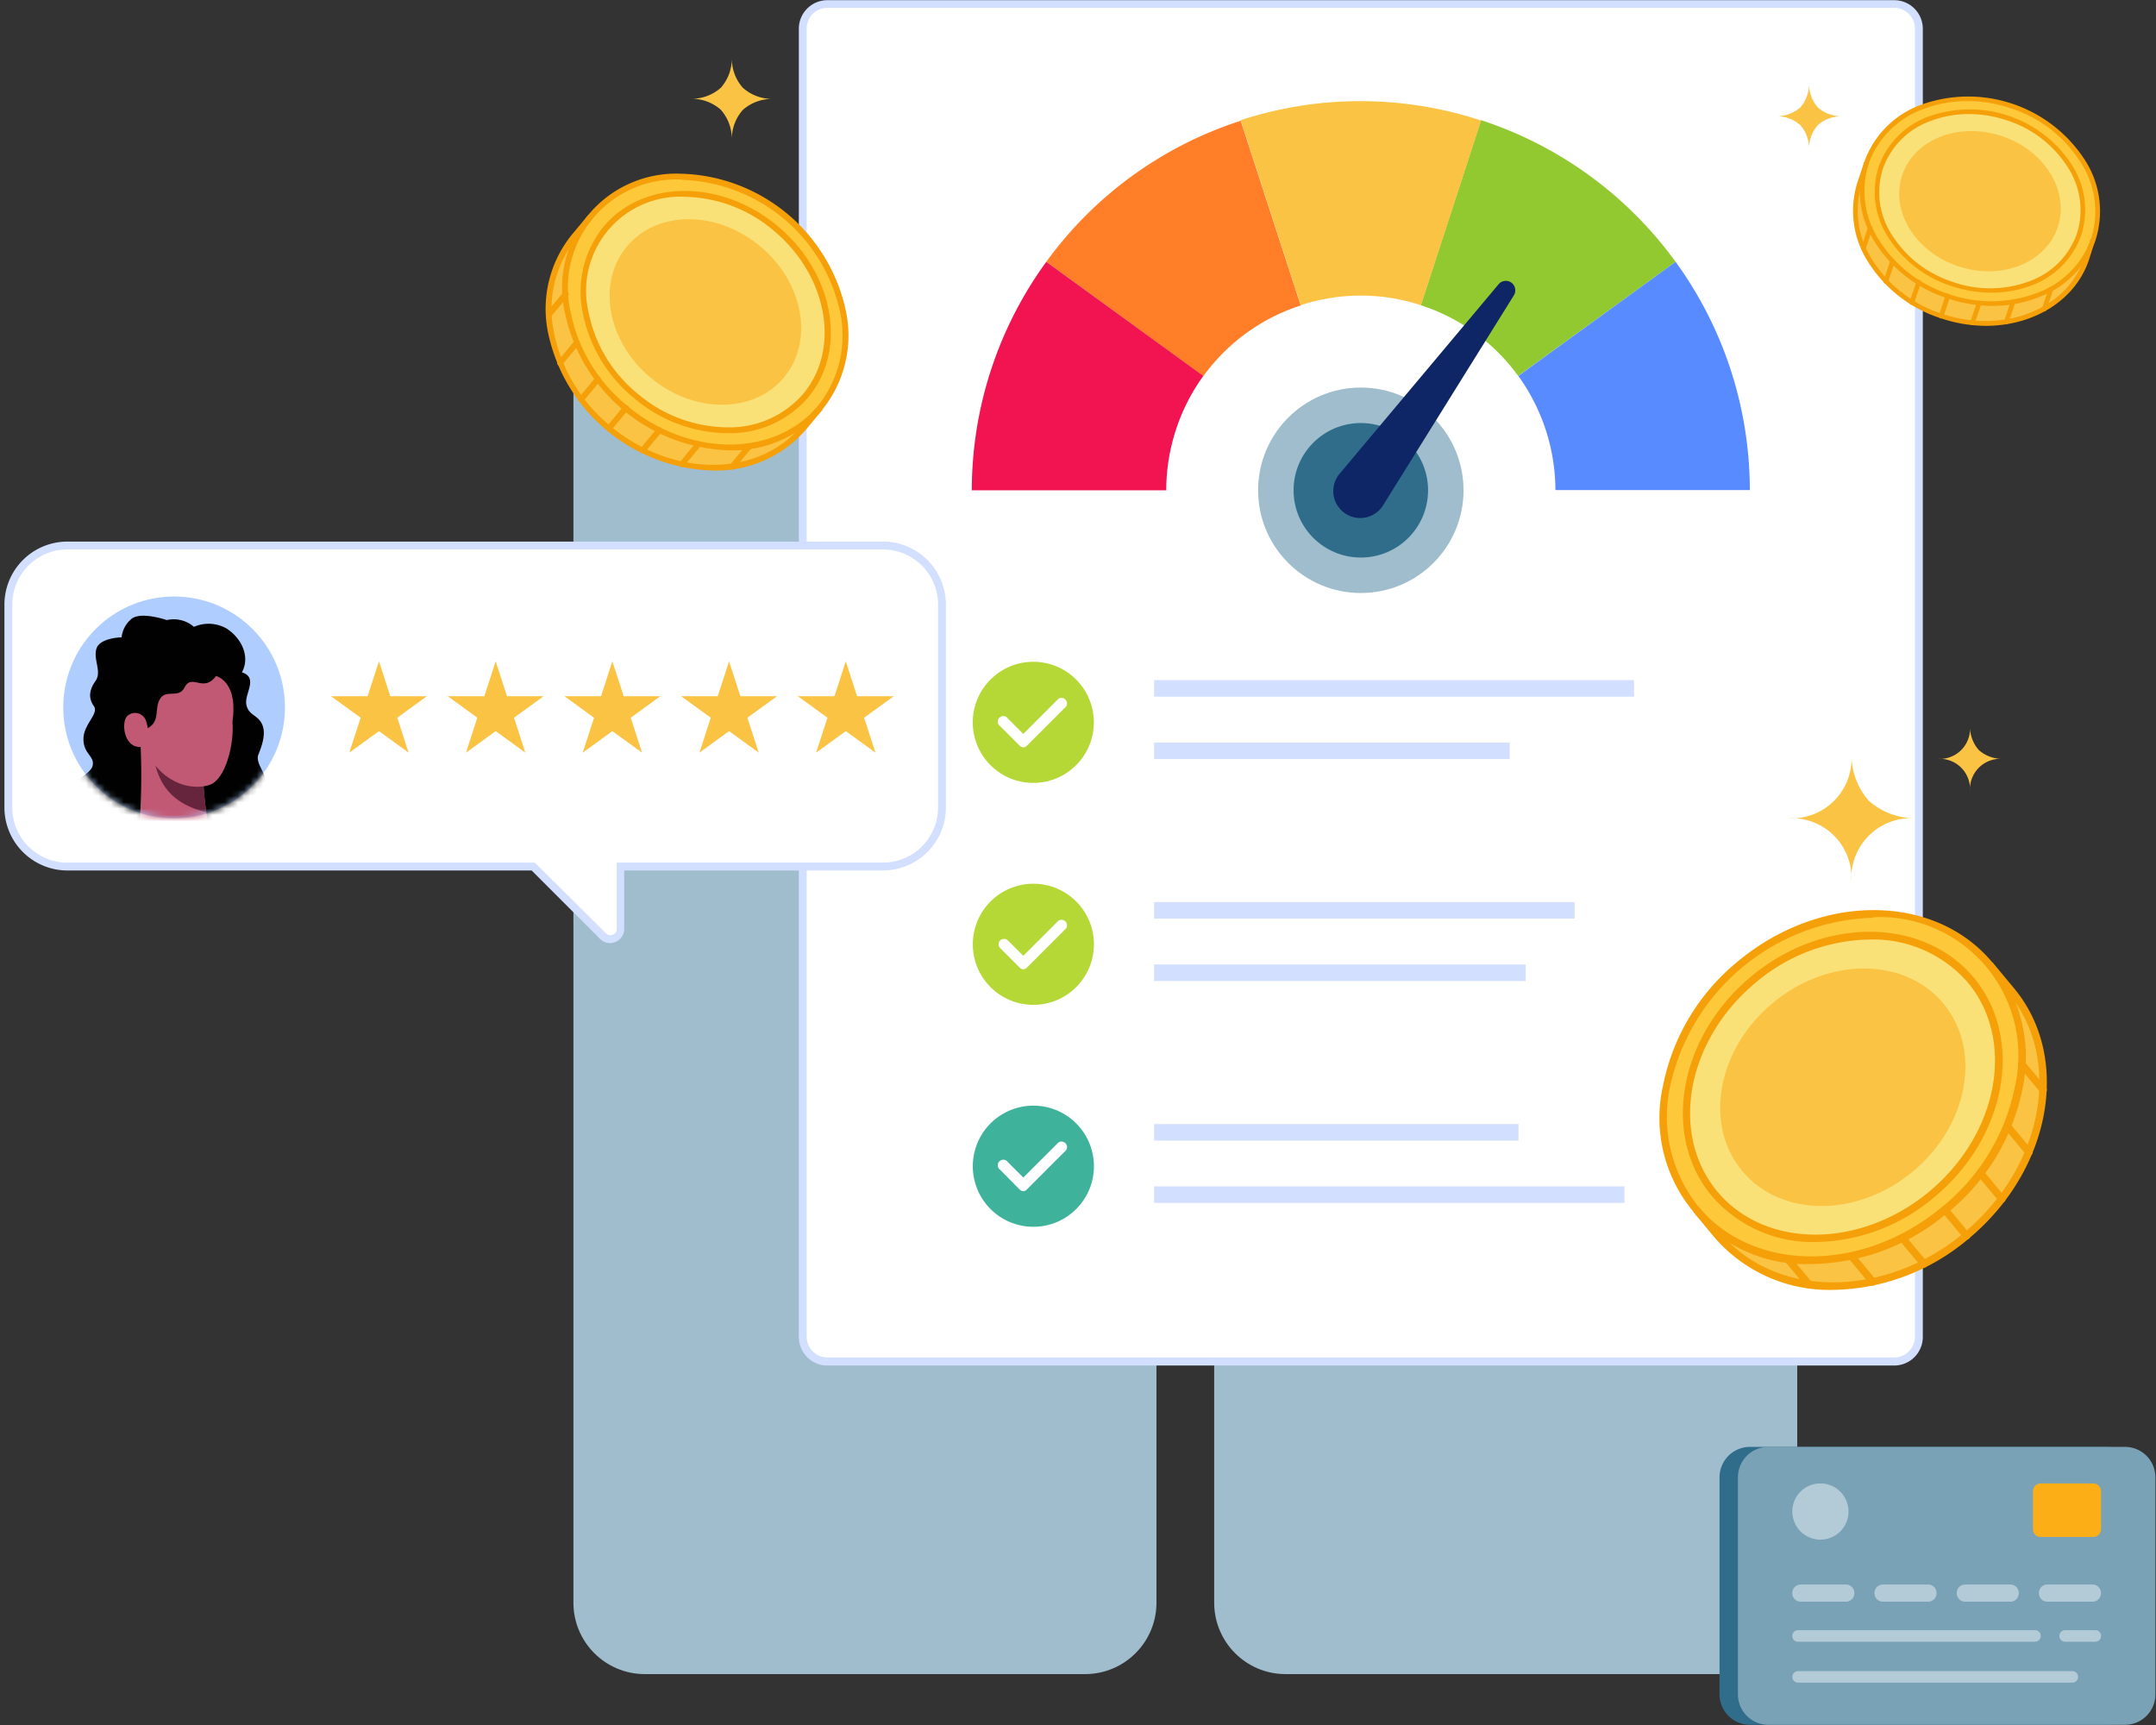 <svg width="340" height="272" viewBox="0 0 340 272" fill="none" xmlns="http://www.w3.org/2000/svg"><rect x="0" y="0" width="340" height="272" fill="#333333" stroke="none"/><path d="M171.115 37.147h-69.429c-6.22 0-11.26 5.04-11.26 11.26v204.308c0 6.218 5.04 11.26 11.26 11.26h69.429c6.219 0 11.26-5.042 11.26-11.26V48.407c0-6.22-5.041-11.26-11.26-11.26zm101.05 0h-69.43c-6.218 0-11.26 5.04-11.26 11.26v204.308c0 6.218 5.042 11.26 11.26 11.26h69.43c6.218 0 11.26-5.042 11.26-11.26V48.407c0-6.22-5.042-11.26-11.26-11.26z" fill="#9FBDCC"/><path d="M298.725.648H130.478a3.883 3.883 0 0 0-3.883 3.883v206.286a3.884 3.884 0 0 0 3.883 3.883h168.247a3.883 3.883 0 0 0 3.882-3.883V4.531a3.882 3.882 0 0 0-3.882-3.883z" fill="#fff"/><path d="M298.726 215.318H130.479a4.501 4.501 0 0 1-4.502-4.501V4.531a4.503 4.503 0 0 1 4.502-4.502h168.247a4.513 4.513 0 0 1 4.501 4.502v206.274a4.512 4.512 0 0 1-4.501 4.513zM130.479 1.243a3.263 3.263 0 0 0-3.264 3.264V210.78a3.264 3.264 0 0 0 3.264 3.264h168.247a3.276 3.276 0 0 0 3.263-3.264V4.53a3.271 3.271 0 0 0-3.263-3.287H130.479z" fill="#D2DFFF"/><path d="M164.999 41.284l24.765 18.03a30.54 30.54 0 0 1 15.361-11.15l-9.464-29.121a60.97 60.97 0 0 0-30.662 22.241z" fill="#FF7E27"/><path d="M233.555 18.946l-9.501 29.182a30.576 30.576 0 0 1 15.361 11.15l24.826-17.993a61.424 61.424 0 0 0-30.686-22.339z" fill="#92C931"/><path d="M153.253 77.31h30.662a30.878 30.878 0 0 1 5.849-18.032l-24.765-17.994a61.216 61.216 0 0 0-11.746 36.025z" fill="#F11450"/><path d="M195.661 18.946l9.464 29.182a30.334 30.334 0 0 1 18.953 0l9.501-29.121a60.887 60.887 0 0 0-37.918-.061z" fill="#FAC344"/><path d="M272.94 58.344a61.244 61.244 0 0 0-8.699-17.06L239.439 59.28a31.165 31.165 0 0 1 4.32 8.493 30.817 30.817 0 0 1 1.529 9.5h30.662a61.606 61.606 0 0 0-3.01-18.928z" fill="#578BFF"/><path d="M214.602 93.507c8.946 0 16.198-7.252 16.198-16.198 0-8.946-7.252-16.199-16.198-16.199-8.946 0-16.199 7.253-16.199 16.199 0 8.946 7.253 16.198 16.199 16.198z" fill="#9FBDCC"/><path d="M214.6 87.914c5.857 0 10.605-4.748 10.605-10.605s-4.748-10.605-10.605-10.605-10.605 4.748-10.605 10.605 4.748 10.605 10.605 10.605z" fill="#306D8A"/><path d="M211.168 74.81l25.153-29.983a1.492 1.492 0 0 1 2.111-.194 1.518 1.518 0 0 1 .304 1.94l-20.7 33.223a4.256 4.256 0 0 1-2.784 1.82 4.249 4.249 0 0 1-4.846-5.29c.15-.552.409-1.068.762-1.517z" fill="#0E2566"/><path d="M169.704 120.653c3.729-3.729 3.729-9.776 0-13.505-3.73-3.729-9.776-3.729-13.505 0-3.729 3.729-3.729 9.776 0 13.505 3.729 3.729 9.775 3.729 13.505 0z" fill="#B5D836"/><path d="M161.42 117.848a.861.861 0 0 1-.607-.255l-3.082-3.082a.878.878 0 0 1-.331-1.019.866.866 0 0 1 .526-.526.88.88 0 0 1 1.019.332l2.427 2.427 5.533-5.533a.874.874 0 0 1 1.213 1.213l-6.152 6.152a.872.872 0 0 1-.546.291z" fill="#fff"/><path d="M257.688 107.242h-75.69v2.609h75.69v-2.609zm-19.608 9.842h-56.082v2.609h56.082v-2.609z" fill="#D2DFFF"/><path d="M162.96 158.447c5.274 0 9.55-4.275 9.55-9.549 0-5.274-4.276-9.549-9.55-9.549a9.549 9.549 0 0 0-9.549 9.549 9.549 9.549 0 0 0 9.549 9.549z" fill="#B5D836"/><path d="M161.419 152.841a.859.859 0 0 1-.606-.255l-3.082-3.082a.86.86 0 0 1 0-1.213.874.874 0 0 1 1.213 0l2.427 2.427 5.533-5.533a.875.875 0 0 1 1.108.105.872.872 0 0 1 .105 1.108l-6.152 6.152a.872.872 0 0 1-.546.291z" fill="#fff"/><path d="M248.309 142.237h-66.311v2.609h66.311v-2.609zm-7.717 9.84h-58.594v2.609h58.594v-2.609z" fill="#D2DFFF"/><path d="M162.96 193.441c5.274 0 9.55-4.275 9.55-9.549 0-5.274-4.276-9.549-9.55-9.549a9.549 9.549 0 0 0-9.549 9.549 9.549 9.549 0 0 0 9.549 9.549z" fill="#3FB29C"/><path d="M161.42 187.835a.844.844 0 0 1-.607-.255l-3.082-3.118a.878.878 0 0 1-.331-1.019.866.866 0 0 1 .526-.526.868.868 0 0 1 1.019.332l2.427 2.426 5.533-5.521a.873.873 0 0 1 1.213 1.214l-6.152 6.152a.86.86 0 0 1-.546.315z" fill="#fff"/><path d="M239.463 177.242h-57.465v2.609h57.465v-2.609zm16.709 9.828h-74.174v2.609h74.174v-2.609z" fill="#D2DFFF"/><path d="M293.276 28.835c.182-.534.886-2.621 1.068-3.143 2.791-8.275 13.056-12.28 22.933-8.942 9.877 3.336 15.628 12.728 12.837 21.003l-1.067 3.143c-2.779 8.275-13.056 12.28-22.933 8.942-9.877-3.336-15.616-12.74-12.838-21.003z" fill="#FAC344"/><path d="M307.182 46.696c9.877 3.324 20.142-.68 22.932-8.943 2.791-8.263-2.96-17.679-12.837-21.003-9.877-3.325-20.142.667-22.933 8.942-2.791 8.275 2.961 17.667 12.838 21.004z" fill="#FDC83A"/><path d="M307.812 44.79c8.628 2.913 17.594-.582 20.033-7.802s-2.584-15.434-11.211-18.346c-8.627-2.912-17.558.595-19.985 7.814-2.426 7.22 2.548 15.422 11.163 18.334z" fill="#F9E178"/><path d="M308.783 41.976c6.759 2.28 13.796-.462 15.713-6.128 1.918-5.666-2.026-12.134-8.797-14.39-6.77-2.257-13.796.46-15.713 6.127-1.917 5.666 2.014 12.11 8.797 14.39z" fill="#FAC344"/><path d="M314.232 48.237a22.382 22.382 0 0 1-7.171-1.214 21.125 21.125 0 0 1-11.37-8.809 14.93 14.93 0 0 1-1.698-12.668 14.908 14.908 0 0 1 9.027-9.051 21.926 21.926 0 0 1 25.736 8.688 14.888 14.888 0 0 1 1.711 12.667 14.9 14.9 0 0 1-9.028 9.04 19.776 19.776 0 0 1-7.207 1.347zm-4.004-32.3a19.042 19.042 0 0 0-6.941 1.274 14.204 14.204 0 0 0-8.591 8.59 14.16 14.16 0 0 0 1.626 12.05 20.386 20.386 0 0 0 10.921 8.493 20.481 20.481 0 0 0 13.881-.11 14.194 14.194 0 0 0 8.639-8.59 14.166 14.166 0 0 0-1.638-12.037 20.338 20.338 0 0 0-10.921-8.493 21.618 21.618 0 0 0-6.976-1.177z" fill="#F5A009"/><path d="M306.114 50.202h-.121a.375.375 0 0 1-.231-.473l1.056-3.143a.36.36 0 0 1 .473-.23.346.346 0 0 1 .216.18.354.354 0 0 1 .015.28l-1.056 3.155a.36.36 0 0 1-.352.231zm4.939 1.068h-.121a.375.375 0 0 1-.231-.473l1.056-3.142a.366.366 0 0 1 .329-.253.364.364 0 0 1 .144.022.358.358 0 0 1 .216.18.353.353 0 0 1 .015.281l-1.056 3.155a.375.375 0 0 1-.352.23zm5.339-.145h-.121a.364.364 0 0 1-.231-.474l1.056-3.142a.386.386 0 0 1 .473-.243.375.375 0 0 1 .231.473l-1.056 3.143a.39.39 0 0 1-.352.243zm5.982-2.027h-.122a.375.375 0 0 1-.23-.474l1.055-3.142a.37.37 0 0 1 .329-.253.36.36 0 0 1 .144.022.346.346 0 0 1 .216.18.354.354 0 0 1 .015.281l-1.056 3.155a.379.379 0 0 1-.351.23zm-28.514-9.621h-.122a.375.375 0 0 1-.211-.183.365.365 0 0 1-.019-.278l1.067-3.155a.355.355 0 0 1 .071-.124.356.356 0 0 1 .249-.125.363.363 0 0 1 .141.018.362.362 0 0 1 .231.473l-1.043 3.119a.369.369 0 0 1-.364.255zm3.531 5.241a.216.216 0 0 1-.121 0 .348.348 0 0 1-.216-.18.353.353 0 0 1-.015-.28l1.056-3.156a.377.377 0 0 1 .6-.159.36.36 0 0 1 .126.258.374.374 0 0 1-.023.144l-1.055 3.143a.391.391 0 0 1-.352.23zm4.113 3.35h-.121a.373.373 0 0 1-.217-.188.365.365 0 0 1-.014-.286l1.056-3.142a.383.383 0 0 1 .327-.321.373.373 0 0 1 .303.099c.04.037.071.083.092.134a.384.384 0 0 1-.018.318l-1.068 3.143a.364.364 0 0 1-.34.243z" fill="#F5A009"/><path d="M313.139 51.379a22.492 22.492 0 0 1-7.134-1.214 21.072 21.072 0 0 1-11.369-8.809 14.89 14.89 0 0 1-1.699-12.668l1.055-3.142.704.23-1.068 3.155a14.18 14.18 0 0 0 1.638 12.037 20.339 20.339 0 0 0 10.921 8.493c9.707 3.264 19.741-.643 22.472-8.712l1.055-3.142.704.242-1.007 3.167c-2.184 6.443-8.797 10.363-16.272 10.363z" fill="#F5A009"/><path d="M313.976 46.138a19.547 19.547 0 0 1-6.273-1.044 18.467 18.467 0 0 1-9.949-7.705 13.07 13.07 0 0 1-1.493-11.102 13.082 13.082 0 0 1 7.911-7.924 19.208 19.208 0 0 1 22.533 7.596 13.071 13.071 0 0 1 1.492 11.151 13.081 13.081 0 0 1-7.911 7.923 17.267 17.267 0 0 1-6.31 1.105zm-3.494-28.15a16.841 16.841 0 0 0-6.067 1.103 12.341 12.341 0 0 0-7.474 7.487 12.298 12.298 0 0 0 1.419 10.471 17.716 17.716 0 0 0 9.55 7.39 17.726 17.726 0 0 0 12.133-.097 12.314 12.314 0 0 0 7.475-7.475 12.34 12.34 0 0 0-1.42-10.471 17.767 17.767 0 0 0-9.561-7.402 18.996 18.996 0 0 0-6.055-1.007z" fill="#F5A009"/><path d="M90.51 37.328l2.645-3.179c6.965-8.36 20.712-8.409 30.698-.097 9.986 8.312 12.45 21.84 5.485 30.201l-2.645 3.179c-6.953 8.372-20.701 8.409-30.687.097-9.986-8.311-12.449-21.828-5.496-30.2z" fill="#FAC344"/><path d="M129.334 64.249c6.96-8.366 4.501-21.889-5.493-30.204-9.994-8.314-23.738-8.273-30.698.093-6.96 8.366-4.502 21.889 5.492 30.203 9.994 8.315 23.738 8.274 30.699-.092z" fill="#FDC83A"/><path d="M127.031 62.331c6.078-7.304 3.934-19.108-4.787-26.364s-20.718-7.217-26.796.088c-6.077 7.305-3.934 19.108 4.787 26.365 8.722 7.256 20.719 7.216 26.796-.089z" fill="#F9E178"/><path d="M123.636 59.508c4.766-5.729 3.079-14.99-3.767-20.686s-16.26-5.67-21.026.059c-4.766 5.728-3.08 14.99 3.767 20.685 6.846 5.697 16.26 5.67 21.026-.058z" fill="#FAC344"/><path d="M115.056 71.012a27.326 27.326 0 0 1-25.967-21.659 17.984 17.984 0 0 1 18.274-21.962h.073a27.324 27.324 0 0 1 25.966 21.671 18.59 18.59 0 0 1-3.701 15.495 18.693 18.693 0 0 1-14.645 6.455zm-7.62-42.699h-.073a17.06 17.06 0 0 0-17.376 20.87A25.48 25.48 0 0 0 98.93 64c9.78 8.13 23.26 8.117 30.043 0a17.684 17.684 0 0 0 3.519-14.743 26.425 26.425 0 0 0-25.068-20.906l.012-.037z" fill="#F5A009"/><path d="M95.995 67.979a.461.461 0 0 1-.291-.11.45.45 0 0 1 0-.643l2.645-3.19a.465.465 0 0 1 .716.594l-2.658 3.179a.449.449 0 0 1-.412.17zm5.302 3.469a.438.438 0 0 1-.291-.109.442.442 0 0 1-.136-.322.442.442 0 0 1 .136-.322l2.645-3.19a.474.474 0 0 1 .656 0 .47.47 0 0 1 0 .655l-2.646 3.179a.448.448 0 0 1-.364.11zm6.236 2.232a.436.436 0 0 1-.291-.109.455.455 0 0 1-.168-.314.462.462 0 0 1 .107-.34l2.609-3.18a.473.473 0 0 1 .655-.06.457.457 0 0 1 .061.643l-2.657 3.19a.45.45 0 0 1-.316.17zm7.876.365a.436.436 0 0 1-.291-.11.454.454 0 0 1 0-.643l2.645-3.19a.465.465 0 0 1 .716.594l-2.658 3.191a.434.434 0 0 1-.412.158zM86.566 49.996a.498.498 0 0 1-.29-.097.462.462 0 0 1-.061-.655l2.645-3.18a.45.45 0 0 1 .655 0 .46.46 0 0 1 .06.644l-2.657 3.191a.437.437 0 0 1-.352.097zm1.747 7.692a.437.437 0 0 1-.291-.109.461.461 0 0 1-.06-.655l2.644-3.179a.473.473 0 0 1 .656-.06.461.461 0 0 1 .06.642l-2.657 3.192a.45.45 0 0 1-.352.17zm3.338 5.765a.461.461 0 0 1-.466-.425.473.473 0 0 1 .102-.34l2.657-3.203a.46.46 0 1 1 .704.594l-2.645 3.18a.486.486 0 0 1-.352.194z" fill="#F5A009"/><path d="M112.411 74.19a27.325 27.325 0 0 1-25.966-21.658 18.576 18.576 0 0 1 3.713-15.495l2.645-3.179.716.583-2.645 3.203a17.666 17.666 0 0 0-3.519 14.743 25.48 25.48 0 0 0 8.943 14.815c9.779 8.13 23.26 8.117 30.043 0l2.645-3.18.716.595-2.658 3.18a18.67 18.67 0 0 1-14.633 6.394z" fill="#F5A009"/><path d="M114.643 68.306a23.053 23.053 0 0 1-14.633-5.521 23.054 23.054 0 0 1-8.105-13.444 16.331 16.331 0 0 1 3.251-13.578c6.237-7.487 18.553-7.547 27.459-.133 8.906 7.413 11.078 19.523 4.854 27.01a16.252 16.252 0 0 1-12.826 5.666zm-6.661-37.275a14.841 14.841 0 0 0-15.167 18.2 22.097 22.097 0 0 0 7.789 12.886 22.087 22.087 0 0 0 14.039 5.267 15.375 15.375 0 0 0 12.061-5.327c5.897-7.099 3.786-18.638-4.732-25.724a22.253 22.253 0 0 0-14.051-5.302h.061z" fill="#F5A009"/><path d="M317.144 156.214l-3.385-4.065c-8.907-10.714-26.5-10.762-39.277-.121-12.777 10.641-15.932 27.907-7.026 38.646l3.386 4.077c8.906 10.702 26.488 10.75 39.277.109 12.788-10.641 15.931-27.944 7.025-38.646z" fill="#FAC344"/><path d="M306.733 190.82c12.786-10.637 15.931-27.939 7.025-38.644-8.906-10.704-26.491-10.759-39.277-.121-12.786 10.638-15.931 27.939-7.025 38.644 8.906 10.705 26.491 10.759 39.277.121z" fill="#FDC83A"/><path d="M304.685 188.359c11.163-9.288 13.91-24.393 6.135-33.737-7.774-9.345-23.127-9.392-34.29-.104s-13.91 24.392-6.135 33.737c7.774 9.345 23.127 9.391 34.29.104z" fill="#F9E178"/><path d="M301.658 184.721c8.762-7.29 10.918-19.147 4.815-26.483-6.103-7.336-18.154-7.372-26.917-.082-8.763 7.29-10.919 19.147-4.815 26.483 6.103 7.336 18.154 7.372 26.917.082z" fill="#FAC344"/><path d="M285.729 199.313a23.052 23.052 0 0 1-23.479-28.089 33.72 33.72 0 0 1 11.843-19.657c13.02-10.823 31.014-10.738 40.114.206a23.732 23.732 0 0 1 4.757 19.827 33.612 33.612 0 0 1-11.855 19.644 33.753 33.753 0 0 1-21.38 8.069zm9.707-54.602a33.794 33.794 0 0 0-32.081 26.695 22.622 22.622 0 0 0 4.501 18.868c8.688 10.435 25.93 10.459 38.452 0a32.51 32.51 0 0 0 11.442-18.953 21.835 21.835 0 0 0-12.507-24.875 21.825 21.825 0 0 0-9.807-1.819v.084z" fill="#F5A009"/><path d="M310.131 195.455a.59.59 0 0 1-.461-.218l-3.386-4.065a.598.598 0 0 1 .061-.852.585.585 0 0 1 .443-.136.593.593 0 0 1 .406.224l3.386 4.077a.596.596 0 0 1-.073.837.611.611 0 0 1-.376.133zm-6.734 4.43a.594.594 0 0 1-.461-.219l-3.385-4.077a.57.57 0 0 1-.136-.427.58.58 0 0 1 .209-.398.609.609 0 0 1 .837.073l3.385 4.077a.606.606 0 0 1-.073.837.618.618 0 0 1-.376.134zm-8.033 2.85a.59.59 0 0 1-.461-.218l-3.386-4.077a.6.6 0 0 1-.087-.413.592.592 0 0 1 .997-.339l3.386 4.076a.591.591 0 0 1 .136.428.583.583 0 0 1-.209.398.572.572 0 0 1-.376.145zm-10.083.413a.569.569 0 0 1-.449-.218l-3.397-4.077a.594.594 0 0 1 .91-.752l3.397 4.077a.59.59 0 0 1-.073.825.62.62 0 0 1-.388.145zm36.91-30.722a.613.613 0 0 1-.449-.207l-3.385-4.076a.598.598 0 0 1-.134-.428.577.577 0 0 1 .635-.532.583.583 0 0 1 .397.207l3.397 4.077a.59.59 0 0 1 .131.427.59.59 0 0 1-.203.398.605.605 0 0 1-.389.134zm-2.231 9.84a.554.554 0 0 1-.449-.218l-3.397-4.077a.592.592 0 0 1 .072-.825.608.608 0 0 1 .838.073l3.385 4.077a.573.573 0 0 1 .142.434.581.581 0 0 1-.215.403.611.611 0 0 1-.376.133zm-4.26 7.377a.6.6 0 0 1-.461-.218l-3.385-4.065a.592.592 0 0 1 .506-.969.608.608 0 0 1 .404.205l3.385 4.077a.604.604 0 0 1-.073.837.611.611 0 0 1-.376.133z" fill="#F5A009"/><path d="M289.114 203.391a23.949 23.949 0 0 1-18.735-8.263l-3.385-4.077.91-.753 3.385 4.077c8.688 10.435 25.942 10.447 38.452 0 12.51-10.447 15.629-27.386 6.953-37.821l-3.385-4.064.898-.753 3.385 4.065c9.112 10.92 5.921 28.648-7.098 39.483a33.824 33.824 0 0 1-21.38 8.106z" fill="#F5A009"/><path d="M286.349 195.844a20.983 20.983 0 0 1-16.417-7.28c-7.972-9.586-5.181-25.093 6.212-34.582 11.394-9.488 27.156-9.391 35.127.182 7.972 9.574 5.194 25.093-6.2 34.582a29.595 29.595 0 0 1-18.722 7.098zm8.493-47.698a28.453 28.453 0 0 0-17.97 6.795c-10.92 9.064-13.614 23.831-6.067 32.919 7.548 9.088 22.569 9.088 33.465 0 10.896-9.088 13.614-23.831 6.067-32.919a19.759 19.759 0 0 0-15.47-6.795h-.025z" fill="#F5A009"/><path d="M139.241 86.018H10.624a9.307 9.307 0 0 0-9.307 9.306v32.009a9.309 9.309 0 0 0 9.307 9.307h73.47l10.92 10.92a1.616 1.616 0 0 0 1.752.352 1.62 1.62 0 0 0 1.002-1.481v-9.791h41.473a9.304 9.304 0 0 0 8.598-5.746 9.3 9.3 0 0 0 .709-3.561V95.324a9.301 9.301 0 0 0-2.726-6.58 9.305 9.305 0 0 0-6.581-2.726z" fill="#fff"/><path d="M39.82 123.906c6.828-6.829 6.828-17.899 0-24.728-6.829-6.828-17.9-6.828-24.728 0-6.828 6.829-6.828 17.899 0 24.728 6.829 6.828 17.9 6.828 24.727 0z" fill="#B0CDFF"/><path d="M96.191 148.712a2.197 2.197 0 0 1-1.565-.667l-10.787-10.787H10.624a9.936 9.936 0 0 1-9.926-9.925v-32.01a9.937 9.937 0 0 1 9.926-9.925h128.618a9.935 9.935 0 0 1 9.925 9.926v32.009a9.933 9.933 0 0 1-2.911 7.014 9.933 9.933 0 0 1-7.014 2.911H98.436v9.222a2.196 2.196 0 0 1-1.384 2.05 2.165 2.165 0 0 1-.861.182zM10.624 86.636a8.7 8.7 0 0 0-8.688 8.688v32.009a8.698 8.698 0 0 0 8.688 8.687h73.724l11.212 11.151a.969.969 0 0 0 1.08.219.96.96 0 0 0 .619-.91v-10.46h41.983a8.695 8.695 0 0 0 6.139-2.548 8.695 8.695 0 0 0 2.548-6.139v-32.01a8.697 8.697 0 0 0-8.687-8.687H10.624z" fill="#D2DFFF"/><mask id="mask0_3538_41222" style="mask-type:luminance" maskUnits="userSpaceOnUse" x="9" y="94" width="36" height="36"><path d="M39.819 123.905c6.828-6.829 6.828-17.899 0-24.728-6.829-6.828-17.9-6.828-24.727 0-6.829 6.829-6.829 17.899 0 24.728 6.828 6.828 17.898 6.828 24.727 0z" fill="#fff"/></mask><g mask="url(#mask0_3538_41222)"><path d="M38.155 106.013c1.359-2.56-.134-5.472-2.5-6.952a5.762 5.762 0 0 0-5.072-.219 4.853 4.853 0 0 0-4.27-1.067s-4.223-1.457-5.655-.122a4.344 4.344 0 0 0-1.48 2.839s-3.434.061-3.968 1.784c-.534 1.723.886 3.64-.146 5.096-1.031 1.456-1.128 2.742-.267 3.956.862 1.213-1.662 2.876-1.638 5.23.024 2.353 1.76 2.645 1.456 4.137-.303 1.493-3.47 2.281-3.203 4.295.267 2.015 2.269 2.536 1.76 4.854-.51 2.318 1.14 4.647 4.525 4.332 3.386-.316 3.725 2.099 6.904 1.82 3.18-.279 2.33-1.735 4.26-1.978 1.928-.243 4.744 2.014 7.51-.158 2.767-2.172.34-4.975 1.395-6.358 1.056-1.383 2.524-.886 3.75-3.058 1.225-2.171-1.432-3.834-.753-5.508.68-1.675 1.214-3.471.51-4.854s-2.1-1.298-2.427-2.997c-.327-1.699 1.954-4.21-.691-5.072z" fill="#000100"/><path d="M32.075 117.699a52.168 52.168 0 0 0 .777 12.291 25.824 25.824 0 0 1-10.847 0c.362-5.122.362-10.263 0-15.385a12.595 12.595 0 0 1 10.07 3.094z" fill="#C15975"/><path d="M23.862 114.458a13.09 13.09 0 0 1 8.214 3.24 52.85 52.85 0 0 0 .461 10.374c-7.874-1.905-8.566-7.535-8.675-13.614z" fill="#66253C"/><path d="M34.041 104.279c1.214.691 3.35 4.598 2.621 9.512.291 3.713-1.14 9.064-3.543 9.95-1.76.655-6.285.752-9.488-4.222-3.204-4.975-3.107-12.45-2.876-13.445.23-.995 11.915-2.56 13.286-1.795z" fill="#C15975"/><path d="M34.066 106.596c-1.99 2.693-3.81-.449-4.95 1.783-.922 1.808-2.791.304-3.798 1.699-1.213 1.735.364 4.15-2.936 5.096-1.857.206-2.1-.109-2.1-.109s-1.48-8.336-.12-9.828c1.358-1.493 9.05-2.694 11.684-2.306a4.854 4.854 0 0 1 4.404 3.422 8.492 8.492 0 0 1 .498 4.125c-.498-3.409-2.682-3.882-2.682-3.882z" fill="#000100"/><path d="M23.047 113.755a1.811 1.811 0 0 0-1.268-1.275 1.812 1.812 0 0 0-1.74.45c-.947 1.044-.486 4.854 2.001 4.854 1.092-.012 1.735-1.929 1.007-4.029z" fill="#C15975"/></g><path d="M59.764 104.278l1.784 5.497h5.775l-4.671 3.397 1.784 5.509-4.672-3.397-4.684 3.397 1.796-5.509-4.683-3.397h5.775l1.796-5.497zm18.408 0l1.783 5.497h5.776l-4.671 3.397 1.783 5.509-4.671-3.397-4.684 3.397 1.784-5.509-4.672-3.397h5.776l1.796-5.497zm18.394 0l1.796 5.497h5.776l-4.672 3.397 1.784 5.509-4.684-3.397-4.671 3.397 1.783-5.509-4.671-3.397h5.776l1.783-5.497zm18.407 0l1.783 5.497h5.788l-4.683 3.397 1.795 5.509-4.683-3.397-4.672 3.397 1.784-5.509-4.684-3.397h5.788l1.784-5.497zm18.407 0l1.784 5.497h5.788l-4.684 3.397 1.796 5.509-4.684-3.397-4.683 3.397 1.796-5.509-4.684-3.397h5.788l1.783-5.497z" fill="#FAC344"/><path d="M332.203 228.144h-56.228a4.805 4.805 0 0 0-4.805 4.805v34.217a4.806 4.806 0 0 0 4.805 4.805h56.228a4.805 4.805 0 0 0 4.805-4.805v-34.217a4.805 4.805 0 0 0-4.805-4.805z" fill="#306D8A"/><path d="M335.103 228.144h-56.227a4.805 4.805 0 0 0-4.805 4.805v34.217a4.805 4.805 0 0 0 4.805 4.805h56.227a4.805 4.805 0 0 0 4.805-4.805v-34.217a4.805 4.805 0 0 0-4.805-4.805z" fill="#7AA2B6"/><path d="M291.107 249.851h-7.135c-.73 0-1.323.592-1.323 1.322v.061c0 .73.593 1.322 1.323 1.322h7.135c.73 0 1.322-.592 1.322-1.322v-.061c0-.73-.592-1.322-1.322-1.322zm12.958 0h-7.135c-.73 0-1.322.592-1.322 1.322v.061c0 .73.592 1.322 1.322 1.322h7.135c.73 0 1.322-.592 1.322-1.322v-.061c0-.73-.592-1.322-1.322-1.322zm12.971 0h-7.135c-.73 0-1.322.592-1.322 1.322v.061c0 .73.592 1.322 1.322 1.322h7.135c.731 0 1.323-.592 1.323-1.322v-.061c0-.73-.592-1.322-1.323-1.322zm12.959 0h-7.135c-.73 0-1.322.592-1.322 1.322v.061c0 .73.592 1.322 1.322 1.322h7.135c.731 0 1.323-.592 1.323-1.322v-.061c0-.73-.592-1.322-1.323-1.322zm-47.346-11.527a4.43 4.43 0 1 0 8.519-1.688 4.428 4.428 0 0 0-4.102-2.729 4.418 4.418 0 0 0-4.417 4.417z" fill="#B2CBD7"/><path d="M330.104 233.907h-8.287c-.677 0-1.225.549-1.225 1.226v5.994c0 .677.548 1.225 1.225 1.225h8.287c.677 0 1.226-.548 1.226-1.225v-5.994c0-.677-.549-1.226-1.226-1.226z" fill="#FBAE16"/><path d="M320.931 257.047h-37.396a.886.886 0 0 0-.886.886v.048c0 .489.397.886.886.886h37.396c.49 0 .886-.397.886-.886v-.048a.885.885 0 0 0-.886-.886zm6.783 7.364a.91.91 0 0 1-.91.91h-43.245a.91.91 0 0 1-.91-.91.927.927 0 0 1 .91-.91h43.245a.922.922 0 0 1 .91.91zm2.73-7.364h-4.793a.885.885 0 0 0-.885.886v.048c0 .489.396.886.885.886h4.793a.886.886 0 0 0 .886-.886v-.048a.886.886 0 0 0-.886-.886z" fill="#B2CBD7"/><path d="M294.722 126.281a11.075 11.075 0 0 1-2.755-7.195 9.406 9.406 0 0 1-2.742 7.195 9.419 9.419 0 0 1-7.195 2.742 9.418 9.418 0 0 1 9.937 9.938 9.43 9.43 0 0 1 9.95-9.938 11.038 11.038 0 0 1-7.195-2.742zm17.338-8.008a5.618 5.618 0 0 1-1.396-3.64 4.746 4.746 0 0 1-1.385 3.638 4.763 4.763 0 0 1-3.638 1.385 4.77 4.77 0 0 1 4.72 3.067 4.77 4.77 0 0 1 .303 1.969 4.804 4.804 0 0 1 1.398-3.639 4.795 4.795 0 0 1 3.638-1.397 5.567 5.567 0 0 1-3.64-1.383zM117.143 13.838a6.943 6.943 0 0 1-1.735-4.538 6.943 6.943 0 0 1-1.735 4.538 6.94 6.94 0 0 1-4.538 1.735 6.941 6.941 0 0 1 4.538 1.735 6.94 6.94 0 0 1 1.735 4.562 6.943 6.943 0 0 1 1.735-4.538 6.941 6.941 0 0 1 4.538-1.735 6.942 6.942 0 0 1-4.538-1.76zm169.533 3.106a5.623 5.623 0 0 1-1.395-3.64 5.557 5.557 0 0 1-1.383 3.64 5.62 5.62 0 0 1-3.64 1.383 5.618 5.618 0 0 1 3.64 1.395 5.493 5.493 0 0 1 1.383 3.64 5.557 5.557 0 0 1 1.395-3.64 5.595 5.595 0 0 1 3.64-1.395 5.596 5.596 0 0 1-3.64-1.383z" fill="#FAC344"/></svg>
